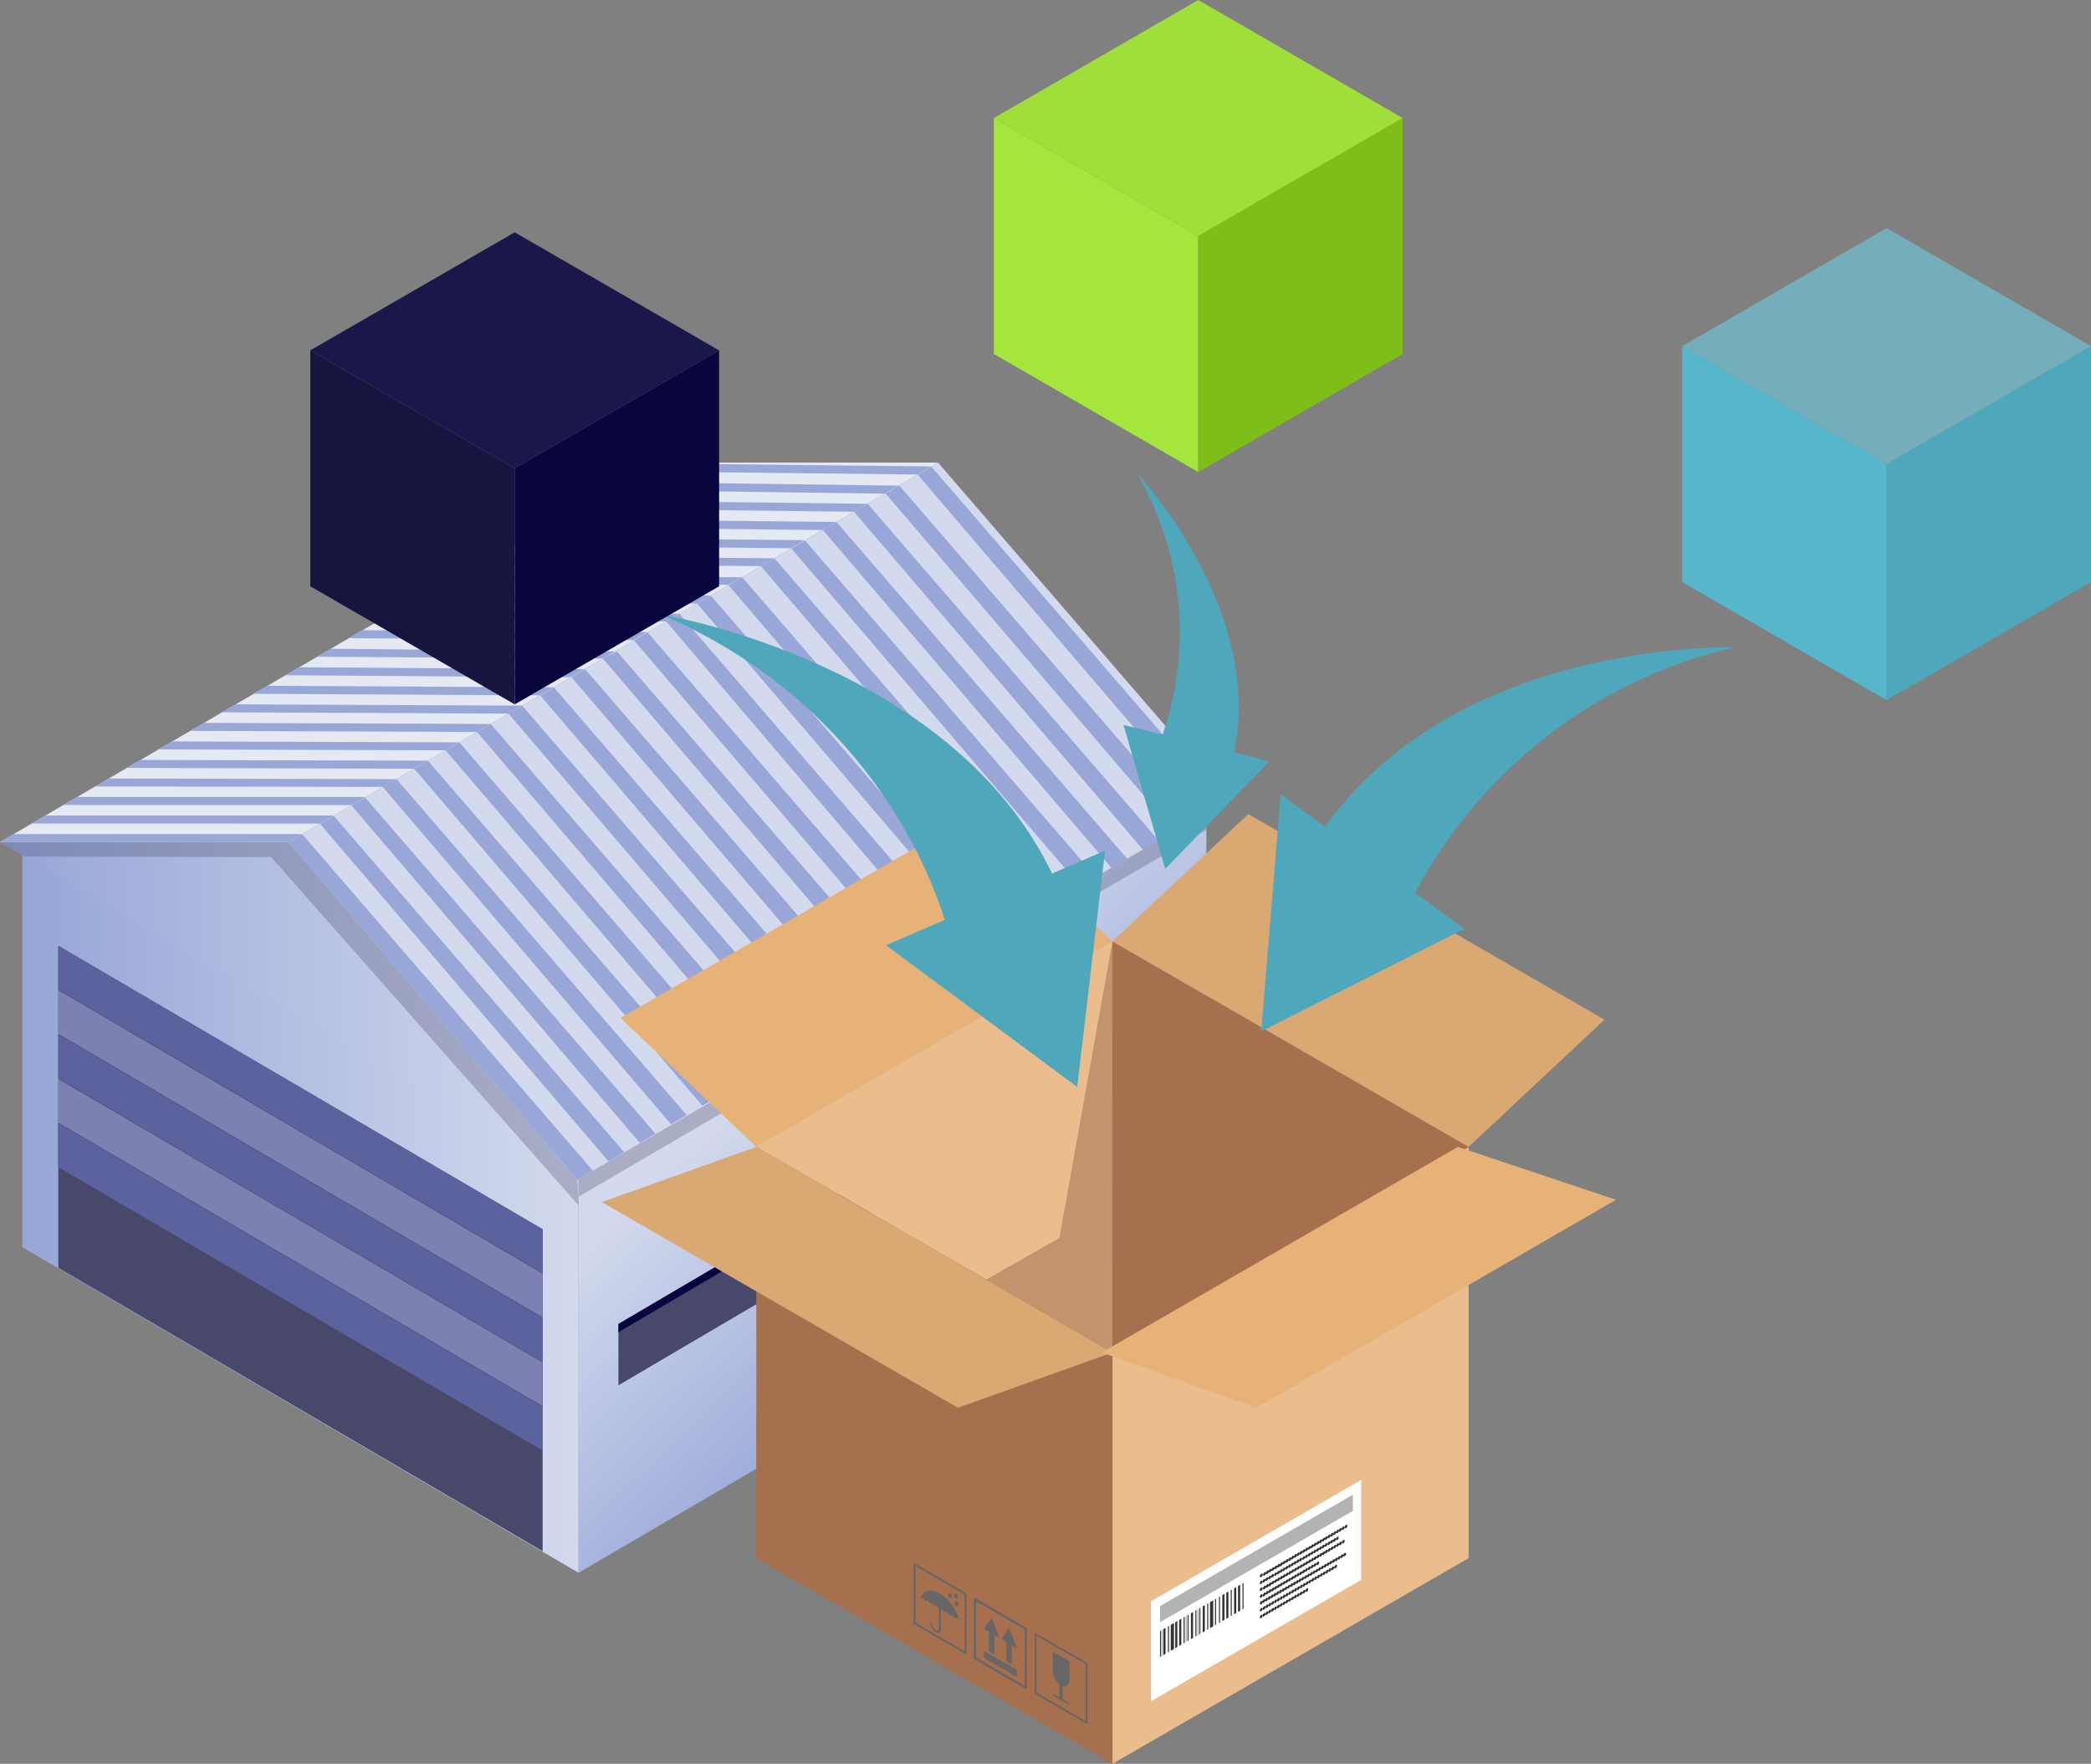 <svg id="Warehouse" xmlns="http://www.w3.org/2000/svg" xmlns:xlink="http://www.w3.org/1999/xlink" width="299.266" height="252.431" viewBox="0 0 299.266 252.431">
  <rect x="0" y="0" width="299.266" height="252.431" fill="#808080" stroke="none"/>
  <defs>
    <linearGradient id="linear-gradient" y1="0.5" x2="1" y2="0.5" gradientUnits="objectBoundingBox">
      <stop offset="0.038" stop-color="#99a7d8"/>
      <stop offset="1" stop-color="#d3daed"/>
    </linearGradient>
    <linearGradient id="linear-gradient-2" x1="0.644" y1="0.686" x2="0.352" y2="0.308" xlink:href="#linear-gradient"/>
  </defs>
  <g id="Group_16406" data-name="Group 16406" transform="translate(0 66.207)">
    <path id="Path_25179" data-name="Path 25179" d="M2492.383-3210.81v58.241l79.609,46.592v-58.241Z" transform="translate(-2489.184 3264.866)" fill="url(#linear-gradient)"/>
    <path id="Path_25180" data-name="Path 25180" d="M2862.379-3127.531l89.85-52.585v-58.156l-89.85,52.5Z" transform="translate(-2779.571 3286.419)" fill="url(#linear-gradient-2)"/>
    <path id="Path_25181" data-name="Path 25181" d="M2516.3-3094.557v-46.082l69.317,40.569v46.082Z" transform="translate(-2507.955 3209.792)" fill="#48486a"/>
    <path id="Path_25182" data-name="Path 25182" d="M2516.3-3134.374v-6.264l69.317,40.569v6.264Z" transform="translate(-2507.955 3209.792)" fill="#5c629e"/>
    <path id="Path_25183" data-name="Path 25183" d="M2516.234-3104.895v-6.265l69.318,40.569v6.264Z" transform="translate(-2507.904 3186.656)" fill="#7d81b1"/>
    <path id="Path_25184" data-name="Path 25184" d="M2516.169-3075.417v-6.264l69.318,40.569v6.264Z" transform="translate(-2507.852 3163.52)" fill="#5c629e"/>
    <path id="Path_25185" data-name="Path 25185" d="M2516.1-3045.938v-6.264l69.317,40.569v6.264Z" transform="translate(-2507.802 3140.384)" fill="#7d81b1"/>
    <path id="Path_25186" data-name="Path 25186" d="M2516.039-3016.459v-6.264l69.318,40.57v6.264Z" transform="translate(-2507.75 3117.249)" fill="#5c629e"/>
    <path id="Path_25187" data-name="Path 25187" d="M2888.865-2966.394v8.775l36.056-21.194v-8.775Z" transform="translate(-2800.358 3089.673)" fill="#48486a"/>
    <path id="Path_25188" data-name="Path 25188" d="M2888.865-2966.394v1.181l35.236-20.713v7.595l.82-.482v-8.775Z" transform="translate(-2800.358 3089.673)" fill="#09053f"/>
    <path id="Path_25189" data-name="Path 25189" d="M3085.439-3081.343v8.774l36.056-21.195v-8.775Z" transform="translate(-2954.636 3179.89)" fill="#48486a"/>
    <path id="Path_25190" data-name="Path 25190" d="M2477.516-3209.641l82.615,48.352-41.322-48.343Z" transform="translate(-2477.516 3263.948)" fill="url(#linear-gradient)"/>
    <path id="Path_25191" data-name="Path 25191" d="M2862.379-3181.359l89.85-52.5v-4.411l-89.85,52.5Z" transform="translate(-2779.571 3286.419)" fill="#48486a" opacity="0.3"/>
    <path id="Path_25192" data-name="Path 25192" d="M2519.313-3209.632l-41.016-.009-.139.081,3.414,2,35.249.068,44.007,49.853-.193-3.647Z" transform="translate(-2478.02 3263.948)" fill="#48486a" opacity="0.3"/>
    <path id="Path_25193" data-name="Path 25193" d="M2710.752-3359.383,2804-3413.866l-41.608-48.176-92.957,54.316Z" transform="translate(-2628.138 3462.042)" fill="#d3daed"/>
    <path id="Path_25194" data-name="Path 25194" d="M2669.43-3405.708l1.949-1.153,41.609,48.176-2.235,1.321Zm45.8,45.691,2.235-1.321-41.608-48.176-1.949,1.153Zm4.476-2.652,2.235-1.321-41.608-48.176-1.949,1.153Zm4.475-2.653,2.236-1.321-41.609-48.175-1.949,1.153Zm4.476-2.653,2.235-1.321-41.608-48.175-1.949,1.153Zm4.475-2.652,2.236-1.321-41.609-48.175-1.949,1.153Zm4.476-2.653,2.235-1.321-41.608-48.175-1.949,1.153Zm4.476-2.652,2.235-1.321-41.608-48.175-1.95,1.153Zm4.693-2.432,2.236-1.321-41.609-48.175-1.949,1.153Zm4.475-2.6,2.235-1.321-41.608-48.175-1.948,1.152Zm4.563-2.532,2.235-1.322-41.608-48.175-2.033,1Zm4.34-2.786,2.236-1.321-41.609-48.175-1.949,1.153Zm4.654-2.477,2.235-1.32-41.682-48.313-1.876,1.1Zm4.432-2.74,2.235-1.321-41.609-48.177-1.949,1.154Zm4.432-2.7,2.235-1.321-41.608-48.175-1.948,1.153Zm4.845-2.439,2.235-1.321-41.788-48.385-1.933,1.129Zm4.323-2.646,2.236-1.321-41.774-48.325-1.949,1.153Zm4.519-2.565,2.235-1.319-41.743-48.366-1.948,1.154Zm4.389-2.74,2.235-1.321-41.71-48.273-1.949,1.153Zm4.476-2.652,2.235-1.321-41.608-48.175-1.949,1.153Zm4.562-2.741,2.235-1.321-41.608-48.174-1.949,1.152Z" transform="translate(-2628.137 3460.023)" fill="#99a7d8"/>
    <path id="Path_25195" data-name="Path 25195" d="M2477.516-3407.734l92.942-54.307h41.308l-92.957,54.316Z" transform="translate(-2477.516 3462.042)" fill="#e5e9f4"/>
    <g id="Group_16405" data-name="Group 16405" transform="translate(0 0.117)">
      <path id="Path_25196" data-name="Path 25196" d="M2668.151-3301.071l-40.994-.182-1.959,1.144,40.994.183Z" transform="translate(-2593.423 3335.731)" fill="#99a7d8"/>
      <path id="Path_25197" data-name="Path 25197" d="M2624.083-3275.321l1.95-1.14-41.07-.138-1.958,1.144Z" transform="translate(-2560.307 3316.383)" fill="#99a7d8"/>
      <path id="Path_25198" data-name="Path 25198" d="M2645.138-3287.623l1.958-1.145-41.036-.159-1.959,1.145Z" transform="translate(-2576.864 3326.057)" fill="#99a7d8"/>
      <path id="Path_25199" data-name="Path 25199" d="M2669.347-3325.905l-1.959,1.145,40.821.284,1.973-1.153Z" transform="translate(-2626.535 3355.079)" fill="#99a7d8"/>
      <path id="Path_25200" data-name="Path 25200" d="M2648.252-3313.581l-1.959,1.145,40.918.228,1.973-1.153Z" transform="translate(-2609.979 3345.407)" fill="#99a7d8"/>
      <path id="Path_25201" data-name="Path 25201" d="M2560.955-3238.463l1.949-1.154h-41.233l-1.959,1.145Z" transform="translate(-2510.633 3287.357)" fill="#99a7d8"/>
      <path id="Path_25202" data-name="Path 25202" d="M2690.444-3338.229l-1.957,1.144,40.875.253,1.72-1Z" transform="translate(-2643.094 3364.752)" fill="#99a7d8"/>
      <path id="Path_25203" data-name="Path 25203" d="M2583.917-3251.851l-41.148-.093-1.959,1.145,41.195.066Z" transform="translate(-2527.191 3297.032)" fill="#99a7d8"/>
      <path id="Path_25204" data-name="Path 25204" d="M2539.882-3226.136l1.949-1.153h-41.258l-1.959,1.145Z" transform="translate(-2494.075 3277.681)" fill="#99a7d8"/>
      <path id="Path_25205" data-name="Path 25205" d="M2563.867-3264.271l-1.959,1.145,41.122.108,1.958-1.144Z" transform="translate(-2543.749 3306.707)" fill="#99a7d8"/>
      <path id="Path_25206" data-name="Path 25206" d="M2838.111-3424.518l-1.959,1.146,40.568.432,1.973-1.153Z" transform="translate(-2758.987 3432.474)" fill="#99a7d8"/>
      <path id="Path_25207" data-name="Path 25207" d="M2880.294-3449.166l-1.958,1.145,40.4.53,1.973-1.153Z" transform="translate(-2792.094 3451.819)" fill="#99a7d8"/>
      <path id="Path_25208" data-name="Path 25208" d="M2859.2-3436.841l-1.958,1.145,40.507.467,1.958-1.144Z" transform="translate(-2775.542 3442.146)" fill="#99a7d8"/>
      <path id="Path_25209" data-name="Path 25209" d="M2857.594-3411.816l-40.575-.376-1.959,1.145,40.584.385Z" transform="translate(-2742.433 3422.801)" fill="#99a7d8"/>
      <path id="Path_25210" data-name="Path 25210" d="M2479.475-3214.96l-1.959,1.145,41.292.009,1.95-1.153Z" transform="translate(-2477.516 3268.006)" fill="#99a7d8"/>
      <path id="Path_25211" data-name="Path 25211" d="M2901.4-3461.5l-1.959,1.145,40.541.444,1.949-1.153Z" transform="translate(-2808.657 3461.497)" fill="#99a7d8"/>
      <path id="Path_25212" data-name="Path 25212" d="M2774.829-3387.538l-1.958,1.144,40.66.315,1.949-1.076h0Z" transform="translate(-2709.322 3403.451)" fill="#99a7d8"/>
      <path id="Path_25213" data-name="Path 25213" d="M2773.431-3362.585l-40.792-.3-1.958,1.144,40.874.253Z" transform="translate(-2676.21 3384.104)" fill="#99a7d8"/>
      <path id="Path_25214" data-name="Path 25214" d="M2753.731-3375.213l-1.958,1.145,40.694.358,1.974-1.153Z" transform="translate(-2692.762 3393.778)" fill="#99a7d8"/>
      <path id="Path_25215" data-name="Path 25215" d="M2750.342-3349.145l1.949-1.152-40.75-.264-1.959,1.145Z" transform="translate(-2659.651 3374.43)" fill="#99a7d8"/>
      <path id="Path_25216" data-name="Path 25216" d="M2834.772-3398.429l1.933-1.129-40.776-.31-1.958,1.145Z" transform="translate(-2725.881 3413.128)" fill="#99a7d8"/>
    </g>
    <path id="Path_25217" data-name="Path 25217" d="M3085.439-3081.343v1.18l35.237-20.713v7.594l.819-.481v-8.775Z" transform="translate(-2954.636 3179.89)" fill="#09053f"/>
  </g>
  <g id="Group_16578" data-name="Group 16578" transform="translate(86.13 116.508)">
    <g id="Group_16512" data-name="Group 16512" transform="translate(73.087 47.635)">
      <g id="Group_16407" data-name="Group 16407">
        <path id="Path_25218" data-name="Path 25218" d="M2713.673-3602.394l-50.973,29.429v-58.858l50.973-29.429Z" transform="translate(-2662.7 3661.252)" fill="#ebbd8c"/>
      </g>
      <g id="Group_16511" data-name="Group 16511" transform="translate(5.512 47.66)">
        <g id="Group_16408" data-name="Group 16408">
          <path id="Path_25219" data-name="Path 25219" d="M2718.406-3425.44l-30.088,17.371v-14.306l30.088-17.371Z" transform="translate(-2688.318 3439.746)" fill="#fff"/>
        </g>
        <g id="Group_16409" data-name="Group 16409" transform="translate(1.298 2.112)">
          <path id="Path_25220" data-name="Path 25220" d="M2721.961-3427.615l-27.61,15.94v-2.316l27.61-15.94Z" transform="translate(-2694.35 3429.931)" fill="#b3b3b3"/>
        </g>
        <g id="Group_16460" data-name="Group 16460" transform="translate(1.298 14.728)">
          <g id="Group_16411" data-name="Group 16411" transform="translate(0 6.812)">
            <g id="Group_16410" data-name="Group 16410">
              <path id="Path_25221" data-name="Path 25221" d="M2694.5-3335.919l-.153.089v-3.716l.153-.088Z" transform="translate(-2694.35 3339.634)" fill="#333"/>
            </g>
          </g>
          <g id="Group_16413" data-name="Group 16413" transform="translate(0.486 6.444)">
            <g id="Group_16412" data-name="Group 16412">
              <path id="Path_25222" data-name="Path 25222" d="M2696.913-3337.631l-.306.177v-3.716l.306-.177Z" transform="translate(-2696.608 3341.347)" fill="#333"/>
            </g>
          </g>
          <g id="Group_16415" data-name="Group 16415" transform="translate(1.124 6.164)">
            <g id="Group_16414" data-name="Group 16414">
              <path id="Path_25223" data-name="Path 25223" d="M2699.727-3338.934l-.154.088v-3.715l.154-.089Z" transform="translate(-2699.573 3342.65)" fill="#333"/>
            </g>
          </g>
          <g id="Group_16417" data-name="Group 16417" transform="translate(1.533 5.751)">
            <g id="Group_16416" data-name="Group 16416">
              <path id="Path_25224" data-name="Path 25224" d="M2701.933-3340.853l-.459.266v-3.716l.459-.265Z" transform="translate(-2701.474 3344.568)" fill="#333"/>
            </g>
          </g>
          <g id="Group_16419" data-name="Group 16419" transform="translate(2.171 5.471)">
            <g id="Group_16418" data-name="Group 16418">
              <path id="Path_25225" data-name="Path 25225" d="M2704.748-3342.154l-.306.176v-3.715l.306-.177Z" transform="translate(-2704.441 3345.87)" fill="#333"/>
            </g>
          </g>
          <g id="Group_16421" data-name="Group 16421" transform="translate(2.733 5.146)">
            <g id="Group_16420" data-name="Group 16420">
              <path id="Path_25226" data-name="Path 25226" d="M2707.358-3343.662l-.306.177v-3.716l.306-.177Z" transform="translate(-2707.052 3347.377)" fill="#333"/>
            </g>
          </g>
          <g id="Group_16423" data-name="Group 16423" transform="translate(3.371 4.866)">
            <g id="Group_16422" data-name="Group 16422">
              <path id="Path_25227" data-name="Path 25227" d="M2710.173-3344.964l-.153.088v-3.716l.153-.089Z" transform="translate(-2710.02 3348.681)" fill="#333"/>
            </g>
          </g>
          <g id="Group_16425" data-name="Group 16425" transform="translate(3.698 4.73)">
            <g id="Group_16424" data-name="Group 16424">
              <path id="Path_25228" data-name="Path 25228" d="M2711.6-3345.595l-.062.036v-3.715l.062-.036Z" transform="translate(-2711.538 3349.31)" fill="#333"/>
            </g>
          </g>
          <g id="Group_16427" data-name="Group 16427" transform="translate(5.384 3.757)">
            <g id="Group_16426" data-name="Group 16426">
              <path id="Path_25229" data-name="Path 25229" d="M2719.435-3350.119l-.062.036v-3.715l.062-.036Z" transform="translate(-2719.373 3353.834)" fill="#333"/>
            </g>
          </g>
          <g id="Group_16429" data-name="Group 16429" transform="translate(0.327 6.677)">
            <g id="Group_16428" data-name="Group 16428">
              <path id="Path_25230" data-name="Path 25230" d="M2695.931-3336.549l-.061.036v-3.715l.061-.036Z" transform="translate(-2695.87 3340.265)" fill="#333"/>
            </g>
          </g>
          <g id="Group_16431" data-name="Group 16431" transform="translate(3.933 4.542)">
            <g id="Group_16430" data-name="Group 16430">
              <path id="Path_25231" data-name="Path 25231" d="M2712.783-3346.472l-.153.089v-3.716l.153-.089Z" transform="translate(-2712.63 3350.188)" fill="#333"/>
            </g>
          </g>
          <g id="Group_16433" data-name="Group 16433" transform="translate(4.419 4.173)">
            <g id="Group_16432" data-name="Group 16432">
              <path id="Path_25232" data-name="Path 25232" d="M2715.193-3348.186l-.306.177v-3.716l.306-.176Z" transform="translate(-2714.887 3351.901)" fill="#333"/>
            </g>
          </g>
          <g id="Group_16435" data-name="Group 16435" transform="translate(5.057 3.893)">
            <g id="Group_16434" data-name="Group 16434">
              <path id="Path_25233" data-name="Path 25233" d="M2718.006-3349.488l-.153.088v-3.715l.153-.089Z" transform="translate(-2717.853 3353.203)" fill="#333"/>
            </g>
          </g>
          <g id="Group_16437" data-name="Group 16437" transform="translate(5.619 3.568)">
            <g id="Group_16436" data-name="Group 16436">
              <path id="Path_25234" data-name="Path 25234" d="M2720.617-3351l-.153.088v-3.715l.153-.089Z" transform="translate(-2720.464 3354.711)" fill="#333"/>
            </g>
          </g>
          <g id="Group_16439" data-name="Group 16439" transform="translate(6.104 3.2)">
            <g id="Group_16438" data-name="Group 16438">
              <path id="Path_25235" data-name="Path 25235" d="M2723.027-3352.708l-.306.177v-3.716l.306-.177Z" transform="translate(-2722.721 3356.424)" fill="#333"/>
            </g>
          </g>
          <g id="Group_16441" data-name="Group 16441" transform="translate(6.743 2.92)">
            <g id="Group_16440" data-name="Group 16440">
              <path id="Path_25236" data-name="Path 25236" d="M2725.841-3354.011l-.154.089v-3.716l.154-.089Z" transform="translate(-2725.687 3357.727)" fill="#333"/>
            </g>
          </g>
          <g id="Group_16443" data-name="Group 16443" transform="translate(7.151 2.507)">
            <g id="Group_16442" data-name="Group 16442">
              <path id="Path_25237" data-name="Path 25237" d="M2728.046-3355.929l-.459.266v-3.715l.459-.266Z" transform="translate(-2727.586 3359.645)" fill="#333"/>
            </g>
          </g>
          <g id="Group_16445" data-name="Group 16445" transform="translate(7.866 2.271)">
            <g id="Group_16444" data-name="Group 16444">
              <path id="Path_25238" data-name="Path 25238" d="M2731.064-3357.026l-.154.089v-3.716l.154-.089Z" transform="translate(-2730.91 3360.742)" fill="#333"/>
            </g>
          </g>
          <g id="Group_16447" data-name="Group 16447" transform="translate(8.428 1.947)">
            <g id="Group_16446" data-name="Group 16446">
              <path id="Path_25239" data-name="Path 25239" d="M2733.674-3358.534l-.153.089v-3.716l.153-.088Z" transform="translate(-2733.521 3362.249)" fill="#333"/>
            </g>
          </g>
          <g id="Group_16449" data-name="Group 16449" transform="translate(8.914 1.578)">
            <g id="Group_16448" data-name="Group 16448">
              <path id="Path_25240" data-name="Path 25240" d="M2736.084-3360.247l-.307.177v-3.715l.307-.178Z" transform="translate(-2735.778 3363.963)" fill="#333"/>
            </g>
          </g>
          <g id="Group_16451" data-name="Group 16451" transform="translate(9.476 1.254)">
            <g id="Group_16450" data-name="Group 16450">
              <path id="Path_25241" data-name="Path 25241" d="M2738.7-3361.753l-.307.176v-3.716l.307-.177Z" transform="translate(-2738.389 3365.47)" fill="#333"/>
            </g>
          </g>
          <g id="Group_16453" data-name="Group 16453" transform="translate(10.114 0.973)">
            <g id="Group_16452" data-name="Group 16452">
              <path id="Path_25242" data-name="Path 25242" d="M2741.508-3363.056l-.153.088v-3.716l.153-.088Z" transform="translate(-2741.354 3366.772)" fill="#333"/>
            </g>
          </g>
          <g id="Group_16455" data-name="Group 16455" transform="translate(10.599 0.605)">
            <g id="Group_16454" data-name="Group 16454">
              <path id="Path_25243" data-name="Path 25243" d="M2743.918-3364.77l-.306.177v-3.715l.306-.177Z" transform="translate(-2743.612 3368.485)" fill="#333"/>
            </g>
          </g>
          <g id="Group_16457" data-name="Group 16457" transform="translate(11.161 0.28)">
            <g id="Group_16456" data-name="Group 16456">
              <path id="Path_25244" data-name="Path 25244" d="M2746.529-3366.277l-.307.177v-3.715l.307-.178Z" transform="translate(-2746.222 3369.993)" fill="#333"/>
            </g>
          </g>
          <g id="Group_16459" data-name="Group 16459" transform="translate(11.8)">
            <g id="Group_16458" data-name="Group 16458">
              <path id="Path_25245" data-name="Path 25245" d="M2749.343-3367.58l-.153.089v-3.716l.153-.088Z" transform="translate(-2749.19 3371.295)" fill="#333"/>
            </g>
          </g>
        </g>
        <g id="Group_16510" data-name="Group 16510" transform="translate(15.58 6.419)">
          <g id="Group_16467" data-name="Group 16467">
            <g id="Group_16462" data-name="Group 16462" transform="translate(0 6.998)">
              <g id="Group_16461" data-name="Group 16461">
                <path id="Path_25246" data-name="Path 25246" d="M2760.928-3376.9a.2.2,0,0,1-.078.028.091.091,0,0,1-.064-.016.137.137,0,0,1-.061-.129.4.4,0,0,1,.061-.2.381.381,0,0,1,.064-.09c.074-.075.167-.108.219-.074a.087.087,0,0,1,.046.047.207.207,0,0,1,.014.082.331.331,0,0,1-.014.1.412.412,0,0,1-.046.1.415.415,0,0,1-.063.089A.336.336,0,0,1,2760.928-3376.9Z" transform="translate(-2760.726 3377.391)" fill="#333"/>
              </g>
            </g>
            <g id="Group_16464" data-name="Group 16464" transform="translate(0.403 0.23)">
              <g id="Group_16463" data-name="Group 16463">
                <path id="Path_25247" data-name="Path 25247" d="M2773.918-3408.469a.44.44,0,0,1,.2-.35h0c.11-.063.2-.015.2.117h0a.452.452,0,0,1-.2.35h0C2774.007-3408.288,2773.918-3408.343,2773.918-3408.469Zm-.4.233a.439.439,0,0,1,.2-.35h0c.109-.063.2-.014.2.117h0a.455.455,0,0,1-.2.35h0C2773.6-3408.055,2773.514-3408.11,2773.514-3408.236Zm-.406.235a.447.447,0,0,1,.2-.35h0c.114-.064.206-.016.206.115h0a.452.452,0,0,1-.206.352h0C2773.2-3407.821,2773.108-3407.875,2773.108-3408Zm-.4.233a.446.446,0,0,1,.2-.35h0c.113-.066.2-.015.2.116h0a.446.446,0,0,1-.2.35h0A.124.124,0,0,1,2772.7-3407.768Zm-.4.233a.445.445,0,0,1,.2-.35h0c.113-.065.2-.015.2.117h0a.449.449,0,0,1-.2.35h0A.124.124,0,0,1,2772.3-3407.535Zm-.4.232a.446.446,0,0,1,.2-.349h0c.113-.065.2-.015.2.117h0a.446.446,0,0,1-.2.35h0C2771.989-3407.122,2771.9-3407.176,2771.9-3407.3Zm-.4.234a.438.438,0,0,1,.2-.35h0c.11-.063.2-.015.2.116h0a.453.453,0,0,1-.2.35h0C2771.582-3406.888,2771.494-3406.942,2771.494-3407.069Zm-.4.232a.438.438,0,0,1,.2-.35h0c.11-.063.2-.014.2.117h0a.45.45,0,0,1-.2.349h0C2771.178-3406.654,2771.09-3406.709,2771.09-3406.836Zm-.407.235a.446.446,0,0,1,.2-.35h0c.113-.066.206-.017.206.114h0a.456.456,0,0,1-.206.352h0A.124.124,0,0,1,2770.683-3406.6Zm-.4.233a.447.447,0,0,1,.2-.35h0c.113-.065.2-.014.2.117h0a.447.447,0,0,1-.2.349h0C2770.371-3406.188,2770.279-3406.242,2770.279-3406.368Zm-.4.233a.444.444,0,0,1,.2-.349h0c.113-.066.2-.015.2.116h0a.447.447,0,0,1-.2.349h0C2769.968-3405.956,2769.876-3406.008,2769.876-3406.135Zm-.4.233a.447.447,0,0,1,.2-.35h0c.113-.065.2-.014.2.117h0a.445.445,0,0,1-.2.349h0A.123.123,0,0,1,2769.472-3405.9Zm-.4.233a.441.441,0,0,1,.2-.35h0c.11-.063.2-.015.2.117h0a.452.452,0,0,1-.2.349h0C2769.158-3405.488,2769.069-3405.542,2769.069-3405.669Zm-.407.235a.447.447,0,0,1,.206-.352h0c.11-.063.2-.014.2.117h0a.452.452,0,0,1-.2.35h0C2768.753-3405.255,2768.662-3405.308,2768.662-3405.434Zm-.4.233a.445.445,0,0,1,.2-.35h0c.113-.066.2-.015.2.117h0a.446.446,0,0,1-.2.349h0C2768.35-3405.021,2768.258-3405.074,2768.258-3405.2Zm-.4.232a.445.445,0,0,1,.2-.349h0c.114-.065.2-.014.2.117h0a.443.443,0,0,1-.2.349h0C2767.946-3404.789,2767.854-3404.842,2767.854-3404.969Zm-.4.234a.446.446,0,0,1,.2-.35h0c.113-.065.2-.015.2.116h0a.446.446,0,0,1-.2.35h0C2767.543-3404.556,2767.451-3404.608,2767.451-3404.735Zm-.4.232a.441.441,0,0,1,.2-.349h0c.11-.063.2-.014.2.117h0a.45.45,0,0,1-.2.349h0C2767.136-3404.321,2767.047-3404.375,2767.047-3404.5Zm-.4.234a.438.438,0,0,1,.2-.35h0c.11-.063.2-.014.2.116h0a.452.452,0,0,1-.2.35h0C2766.732-3404.087,2766.644-3404.143,2766.644-3404.269Zm-.407.234a.446.446,0,0,1,.205-.351h0c.109-.063.2-.015.2.117h0a.453.453,0,0,1-.2.349h0C2766.329-3403.855,2766.237-3403.908,2766.237-3404.035Zm-.4.234a.446.446,0,0,1,.2-.352h0c.11-.063.2-.013.2.118h0a.447.447,0,0,1-.2.349h0C2765.926-3403.622,2765.834-3403.675,2765.834-3403.8Zm-.4.232a.445.445,0,0,1,.2-.35h0c.113-.065.2-.014.2.117h0a.447.447,0,0,1-.2.349h0C2765.521-3403.389,2765.43-3403.441,2765.43-3403.569Zm-.4.233a.444.444,0,0,1,.2-.349h0c.113-.065.2-.014.2.116h0a.446.446,0,0,1-.2.35h0A.124.124,0,0,1,2765.026-3403.336Zm-.4.233a.442.442,0,0,1,.2-.35h0c.11-.063.2-.015.2.116h0a.451.451,0,0,1-.2.35h0C2764.711-3402.921,2764.623-3402.975,2764.623-3403.1Zm-.4.233a.437.437,0,0,1,.2-.349h0c.11-.063.2-.014.2.116h0a.451.451,0,0,1-.2.35h0C2764.307-3402.688,2764.219-3402.743,2764.219-3402.87Zm-.408.235a.449.449,0,0,1,.206-.352h0c.11-.063.2-.014.2.117h0a.452.452,0,0,1-.2.35h0C2763.9-3402.455,2763.812-3402.507,2763.812-3402.635Zm-.4.233a.443.443,0,0,1,.2-.351h0c.11-.063.2-.012.2.118h0a.443.443,0,0,1-.2.348h0C2763.5-3402.222,2763.409-3402.275,2763.409-3402.4Zm-.4.233a.447.447,0,0,1,.205-.352h0c.109-.063.2-.013.2.118h0a.446.446,0,0,1-.2.348h0C2763.1-3401.989,2763.005-3402.042,2763.005-3402.168Zm-.4.233a.448.448,0,0,1,.2-.35h0c.114-.065.2-.014.2.117h0a.447.447,0,0,1-.2.35h0C2762.694-3401.755,2762.6-3401.809,2762.6-3401.936Z" transform="translate(-2762.601 3408.846)" fill="#333"/>
              </g>
            </g>
            <g id="Group_16466" data-name="Group 16466" transform="translate(12.124)">
              <g id="Group_16465" data-name="Group 16465">
                <path id="Path_25248" data-name="Path 25248" d="M2817.275-3409.423a.2.2,0,0,1-.079.029.088.088,0,0,1-.063-.017.13.13,0,0,1-.06-.129.4.4,0,0,1,.06-.2c.074-.129.209-.206.283-.164a.136.136,0,0,1,.06.129.388.388,0,0,1-.06.2A.4.4,0,0,1,2817.275-3409.423Z" transform="translate(-2817.073 3409.914)" fill="#333"/>
              </g>
            </g>
          </g>
          <g id="Group_16474" data-name="Group 16474" transform="translate(0 1.687)">
            <g id="Group_16469" data-name="Group 16469" transform="translate(0 6.287)">
              <g id="Group_16468" data-name="Group 16468">
                <path id="Path_25249" data-name="Path 25249" d="M2760.928-3372.361a.138.138,0,0,1-.142.013.084.084,0,0,1-.046-.046.2.2,0,0,1-.015-.083.4.4,0,0,1,.061-.2.375.375,0,0,1,.064-.089c.074-.08.167-.108.219-.074a.134.134,0,0,1,.06.128.406.406,0,0,1-.06.2A.386.386,0,0,1,2760.928-3372.361Z" transform="translate(-2760.726 3372.854)" fill="#333"/>
              </g>
            </g>
            <g id="Group_16471" data-name="Group 16471" transform="translate(0.403 0.235)">
              <g id="Group_16470" data-name="Group 16470">
                <path id="Path_25250" data-name="Path 25250" d="M2772.68-3400.588a.455.455,0,0,1-.2.333h0c-.106.061-.2.018-.2-.1h0a.448.448,0,0,1-.2.333h0c-.11.064-.2.015-.2-.116h0a.447.447,0,0,1,.2-.35h0c.106-.061.194-.018.2.1h0a.447.447,0,0,1,.2-.333h0c.1-.062.194-.018.2.1h0a.45.45,0,0,1,.2-.333h0c.11-.063.2-.014.2.116h0a.447.447,0,0,1-.2.35h0C2772.775-3400.426,2772.687-3400.47,2772.68-3400.588Zm-1.21.7a.443.443,0,0,1-.2.333h0c-.106.061-.194.019-.2-.1h0a.443.443,0,0,1-.2.331h0c-.11.063-.2.019-.2-.1h0a.45.45,0,0,1-.2.334h0c-.106.061-.194.018-.2-.1h0a.443.443,0,0,1-.2.333h0c-.106.061-.194.019-.2-.1h0a.445.445,0,0,1-.2.333h0c-.105.062-.194.019-.2-.1h0a.447.447,0,0,1-.2.333h0c-.106.061-.195.018-.2-.1h0a.446.446,0,0,1-.2.333h0c-.106.062-.194.019-.2-.1h0a.448.448,0,0,1-.2.333h0c-.11.064-.2.015-.2-.116h0a.444.444,0,0,1,.2-.349h0c.105-.062.194-.019.2.1h0a.45.45,0,0,1,.2-.333h0c.106-.062.195-.018.2.1h0a.448.448,0,0,1,.2-.333h0c.107-.062.2-.019.2.1h0a.451.451,0,0,1,.2-.333h0c.107-.061.195-.018.2.1h0a.449.449,0,0,1,.2-.333h0c.107-.062.2-.018.2.1h0a.449.449,0,0,1,.2-.333h0c.106-.062.194-.019.2.1h0a.445.445,0,0,1,.2-.334h0c.1-.061.19-.016.2.1h0a.449.449,0,0,1,.2-.334h0c.11-.063.195-.018.2.1h0a.448.448,0,0,1,.2-.333h0c.113-.065.2-.015.2.116h0a.44.44,0,0,1-.2.35h0C2771.564-3399.728,2771.479-3399.773,2771.469-3399.89Zm-3.628,2.1a.441.441,0,0,1-.2.333h0c-.106.062-.191.017-.2-.1h0a.437.437,0,0,1-.2.331h0c-.106.062-.2.019-.2-.1h0a.449.449,0,0,1-.2.334h0c-.109.063-.193.018-.2-.1h0a.452.452,0,0,1-.2.333h0c-.106.062-.194.019-.2-.1h0a.449.449,0,0,1-.2.333h0c-.106.061-.194.018-.2-.1h0a.448.448,0,0,1-.2.333h0c-.106.062-.195.018-.2-.1h0a.449.449,0,0,1-.2.333h0c-.106.061-.2.018-.2-.1h0a.441.441,0,0,1-.2.333h0c-.106.062-.195.018-.2-.1h0a.442.442,0,0,1-.2.333h0c-.11.063-.2.014-.2-.117h0a.445.445,0,0,1,.2-.349h0c.11-.063.194-.019.2.1h0a.45.45,0,0,1,.2-.333h0c.11-.063.194-.018.2.1h0a.45.45,0,0,1,.2-.333h0c.106-.062.194-.019.2.1h0a.449.449,0,0,1,.2-.333h0c.106-.061.194-.019.2.1h0a.45.45,0,0,1,.2-.333h0c.106-.062.194-.019.2.1h0a.45.45,0,0,1,.2-.333h0c.106-.061.194-.018.2.1h0a.442.442,0,0,1,.2-.333h0c.107-.062.2-.019.2.1h0a.446.446,0,0,1,.2-.333h0c.106-.061.191-.017.2.1h0a.457.457,0,0,1,.2-.334h0c.11-.062.195-.018.2.1h0a.452.452,0,0,1,.205-.334h0c.11-.063.2-.013.2.118h0a.437.437,0,0,1-.2.348h0C2767.936-3397.633,2767.851-3397.678,2767.841-3397.794Zm-4.029,2.326a.454.454,0,0,1-.2.335h0c-.11.063-.2.012-.2-.119h0a.437.437,0,0,1,.2-.347h0c.11-.063.194-.019.2.1h0a.446.446,0,0,1,.2-.333h0c.11-.063.2-.012.2.118h0a.44.44,0,0,1-.2.348h0C2763.9-3395.306,2763.819-3395.35,2763.812-3395.469Zm-.806.466a.449.449,0,0,1-.2.333h0c-.109.063-.2.015-.2-.116h0a.448.448,0,0,1,.2-.35h0c.106-.062.2-.018.2.1h0a.447.447,0,0,1,.2-.333h0c.11-.063.2-.014.2.116h0a.448.448,0,0,1-.2.35h0C2763.1-3394.841,2763.012-3394.884,2763.005-3395Z" transform="translate(-2762.601 3400.981)" fill="#333"/>
              </g>
            </g>
            <g id="Group_16473" data-name="Group 16473" transform="translate(10.885)">
              <g id="Group_16472" data-name="Group 16472">
                <path id="Path_25251" data-name="Path 25251" d="M2811.517-3401.577a.13.13,0,0,1-.142.013.139.139,0,0,1-.061-.129.326.326,0,0,1,.014-.1.54.54,0,0,1,.046-.1.341.341,0,0,1,.22-.176.1.1,0,0,1,.063.013.146.146,0,0,1,.06.133.4.4,0,0,1-.06.2.364.364,0,0,1-.063.089A.425.425,0,0,1,2811.517-3401.577Z" transform="translate(-2811.315 3402.073)" fill="#333"/>
              </g>
            </g>
          </g>
          <g id="Group_16481" data-name="Group 16481" transform="translate(0 2.171)">
            <g id="Group_16476" data-name="Group 16476" transform="translate(0 6.779)">
              <g id="Group_16475" data-name="Group 16475">
                <path id="Path_25252" data-name="Path 25252" d="M2760.928-3367.827a.14.14,0,0,1-.142.013.087.087,0,0,1-.046-.047.191.191,0,0,1-.015-.082.305.305,0,0,1,.015-.1.506.506,0,0,1,.046-.1.485.485,0,0,1,.064-.086c.074-.08.167-.108.219-.077a.108.108,0,0,1,.046.051.2.2,0,0,1,.014.082.409.409,0,0,1-.06.2A.4.4,0,0,1,2760.928-3367.827Z" transform="translate(-2760.726 3368.321)" fill="#333"/>
              </g>
            </g>
            <g id="Group_16478" data-name="Group 16478" transform="translate(0.403 0.235)">
              <g id="Group_16477" data-name="Group 16477">
                <path id="Path_25253" data-name="Path 25253" d="M2773.532-3398.356a.445.445,0,0,1,.2-.35h0c.114-.065.2-.014.2.116h0a.445.445,0,0,1-.2.35h0C2773.624-3398.177,2773.532-3398.23,2773.532-3398.356Zm-.4.232a.443.443,0,0,1,.2-.35h0c.11-.062.2-.014.2.118h0a.452.452,0,0,1-.2.349h0C2773.218-3397.942,2773.129-3398,2773.129-3398.124Zm-.407.235a.448.448,0,0,1,.2-.351h0c.11-.063.2-.012.2.118h0a.443.443,0,0,1-.2.347h0C2772.814-3397.709,2772.722-3397.762,2772.722-3397.889Zm-.4.233a.447.447,0,0,1,.2-.35h0c.113-.064.2-.013.2.117h0a.444.444,0,0,1-.2.349h0C2772.411-3397.476,2772.318-3397.529,2772.318-3397.656Zm-.4.233a.44.44,0,0,1,.2-.35h0c.11-.063.2-.014.2.116h0a.451.451,0,0,1-.2.35h0C2772-3397.24,2771.915-3397.3,2771.915-3397.423Zm-.407.235a.45.45,0,0,1,.2-.352h0c.11-.063.2-.012.2.119h0a.448.448,0,0,1-.2.348h0C2771.6-3397.008,2771.508-3397.061,2771.508-3397.188Zm-.4.232a.446.446,0,0,1,.2-.349h0c.11-.063.2-.014.2.116h0a.453.453,0,0,1-.2.35h0A.124.124,0,0,1,2771.1-3396.955Zm-.4.233a.44.44,0,0,1,.2-.35h0c.11-.063.2-.014.2.116h0a.449.449,0,0,1-.2.35h0C2770.789-3396.54,2770.7-3396.6,2770.7-3396.722Zm-.407.235a.445.445,0,0,1,.2-.349h0c.113-.065.2-.014.2.117h0a.445.445,0,0,1-.2.349h0C2770.385-3396.306,2770.293-3396.361,2770.293-3396.487Zm-.4.233a.437.437,0,0,1,.2-.349h0c.11-.064.2-.015.2.115h0a.452.452,0,0,1-.2.35h0C2769.978-3396.072,2769.89-3396.127,2769.89-3396.254Zm-.4.232a.439.439,0,0,1,.2-.349h0c.109-.063.2-.014.2.117h0a.454.454,0,0,1-.2.35h0C2769.575-3395.839,2769.486-3395.894,2769.486-3396.021Zm-.407.235a.445.445,0,0,1,.2-.349h0c.113-.065.2-.014.2.117h0a.445.445,0,0,1-.2.349h0C2769.171-3395.606,2769.079-3395.659,2769.079-3395.786Zm-.4.233a.437.437,0,0,1,.2-.349h0c.11-.064.2-.015.2.116h0a.45.45,0,0,1-.2.349h0C2768.764-3395.371,2768.676-3395.427,2768.676-3395.553Zm-.407.235a.446.446,0,0,1,.205-.351h0c.11-.063.2-.012.2.119h0a.444.444,0,0,1-.2.347h0C2768.36-3395.138,2768.269-3395.191,2768.269-3395.318Zm-.4.233a.448.448,0,0,1,.2-.35h0c.113-.065.2-.014.2.116h0a.445.445,0,0,1-.2.35h0C2767.958-3394.905,2767.865-3394.957,2767.865-3395.085Zm-.4.233a.441.441,0,0,1,.2-.349h0c.11-.063.2-.014.2.116h0a.45.45,0,0,1-.2.35h0C2767.55-3394.669,2767.461-3394.725,2767.461-3394.852Zm-.407.235a.446.446,0,0,1,.205-.351h0c.11-.064.2-.013.2.118h0a.442.442,0,0,1-.2.347h0C2767.147-3394.437,2767.055-3394.49,2767.055-3394.616Zm-.4.232a.445.445,0,0,1,.2-.349h0c.109-.063.2-.014.2.116h0a.451.451,0,0,1-.2.349h0C2766.743-3394.2,2766.651-3394.257,2766.651-3394.384Zm-.4.233a.441.441,0,0,1,.2-.35h0c.111-.063.2-.014.2.116h0a.449.449,0,0,1-.2.35h0C2766.336-3393.969,2766.248-3394.024,2766.248-3394.151Zm-.407.235a.448.448,0,0,1,.2-.35h0c.113-.064.2-.014.2.117h0a.445.445,0,0,1-.2.349h0C2765.933-3393.736,2765.841-3393.789,2765.841-3393.916Zm-.4.232a.439.439,0,0,1,.2-.349h0c.11-.063.2-.014.2.116h0a.453.453,0,0,1-.2.35h0C2765.525-3393.5,2765.437-3393.556,2765.437-3393.683Zm-.4.233a.438.438,0,0,1,.2-.347h0c.113-.065.206-.017.206.114h0a.455.455,0,0,1-.206.352h0C2765.122-3393.268,2765.034-3393.323,2765.034-3393.45Zm-.407.235a.444.444,0,0,1,.2-.349h0c.113-.066.2-.014.2.116h0a.445.445,0,0,1-.2.349h0C2764.718-3393.035,2764.626-3393.088,2764.626-3393.215Zm-.4.233a.442.442,0,0,1,.2-.35h0c.11-.063.2-.014.2.116h0a.451.451,0,0,1-.2.35h0C2764.312-3392.8,2764.223-3392.855,2764.223-3392.982Zm-.406.235a.449.449,0,0,1,.2-.352h0c.11-.063.2-.012.2.119h0a.444.444,0,0,1-.2.347h0C2763.908-3392.567,2763.816-3392.62,2763.816-3392.747Zm-.4.233a.446.446,0,0,1,.2-.35h0c.114-.066.2-.014.2.116h0a.445.445,0,0,1-.2.35h0A.124.124,0,0,1,2763.412-3392.513Zm-.4.232a.437.437,0,0,1,.2-.349h0c.109-.063.2-.015.2.116h0a.452.452,0,0,1-.2.349h0C2763.1-3392.1,2763.009-3392.154,2763.009-3392.281Zm-.408.236a.45.45,0,0,1,.206-.352h0c.11-.063.2-.012.2.118h0a.445.445,0,0,1-.2.348h0C2762.694-3391.866,2762.6-3391.919,2762.6-3392.045Z" transform="translate(-2762.601 3398.735)" fill="#333"/>
              </g>
            </g>
            <g id="Group_16480" data-name="Group 16480" transform="translate(11.741)">
              <g id="Group_16479" data-name="Group 16479">
                <path id="Path_25254" data-name="Path 25254" d="M2815.495-3399.33a.172.172,0,0,1-.074.023.105.105,0,0,1-.067-.01.152.152,0,0,1-.057-.131.315.315,0,0,1,.014-.1.564.564,0,0,1,.043-.1c.074-.129.212-.208.287-.166a.131.131,0,0,1,.042.053.176.176,0,0,1,.018.08.367.367,0,0,1-.018.1.447.447,0,0,1-.042.1.4.4,0,0,1-.067.088A.318.318,0,0,1,2815.495-3399.33Z" transform="translate(-2815.296 3399.825)" fill="#333"/>
              </g>
            </g>
          </g>
          <g id="Group_16488" data-name="Group 16488" transform="translate(0 5.259)">
            <g id="Group_16483" data-name="Group 16483" transform="translate(0 4.666)">
              <g id="Group_16482" data-name="Group 16482">
                <path id="Path_25255" data-name="Path 25255" d="M2760.928-3363.291a.18.18,0,0,1-.078.024.085.085,0,0,1-.064-.012.139.139,0,0,1-.061-.128.31.31,0,0,1,.015-.1.5.5,0,0,1,.046-.1.485.485,0,0,1,.064-.086c.074-.075.167-.113.219-.077a.108.108,0,0,1,.046.051.2.2,0,0,1,.014.082.306.306,0,0,1-.014.094.407.407,0,0,1-.046.1.48.48,0,0,1-.063.086A.371.371,0,0,1,2760.928-3363.291Z" transform="translate(-2760.726 3363.786)" fill="#333"/>
              </g>
            </g>
            <g id="Group_16485" data-name="Group 16485" transform="translate(0.403 0.235)">
              <g id="Group_16484" data-name="Group 16484">
                <path id="Path_25256" data-name="Path 25256" d="M2769.876-3384.006a.444.444,0,0,1,.2-.349h0c.113-.066.2-.015.2.116h0a.448.448,0,0,1-.2.35h0C2769.968-3383.825,2769.876-3383.878,2769.876-3384.006Zm-.4.233a.44.44,0,0,1,.2-.35h0c.11-.063.2-.014.2.116h0a.451.451,0,0,1-.2.35h0C2769.561-3383.591,2769.472-3383.646,2769.472-3383.772Zm-.4.233a.439.439,0,0,1,.2-.35h0c.11-.063.2-.015.2.116h0a.453.453,0,0,1-.2.35h0C2769.158-3383.357,2769.069-3383.413,2769.069-3383.539Zm-.407.235a.443.443,0,0,1,.2-.35h0c.113-.066.2-.017.2.115h0a.454.454,0,0,1-.2.351h0C2768.753-3383.125,2768.662-3383.178,2768.662-3383.3Zm-.4.232a.448.448,0,0,1,.2-.35h0c.113-.065.2-.014.2.117h0a.443.443,0,0,1-.2.349h0C2768.35-3382.891,2768.258-3382.944,2768.258-3383.072Zm-.4.233a.445.445,0,0,1,.2-.35h0c.114-.066.2-.014.2.116h0a.446.446,0,0,1-.2.351h0A.124.124,0,0,1,2767.854-3382.838Zm-.4.233a.447.447,0,0,1,.2-.351h0c.113-.064.2-.014.2.117h0a.444.444,0,0,1-.2.349h0C2767.543-3382.426,2767.451-3382.479,2767.451-3382.6Zm-.4.232a.44.44,0,0,1,.2-.35h0c.11-.063.2-.015.2.117h0a.452.452,0,0,1-.2.349h0C2767.136-3382.191,2767.047-3382.245,2767.047-3382.373Zm-.4.233a.441.441,0,0,1,.2-.351h0c.11-.063.2-.014.2.117h0a.451.451,0,0,1-.2.35h0C2766.732-3381.958,2766.644-3382.013,2766.644-3382.139Zm-.407.235a.444.444,0,0,1,.2-.35h0c.112-.066.205-.017.205.115h0a.455.455,0,0,1-.205.351h0C2766.329-3381.725,2766.237-3381.778,2766.237-3381.9Zm-.4.232a.445.445,0,0,1,.2-.351h0c.11-.063.2-.013.2.119h0a.443.443,0,0,1-.2.347h0C2765.926-3381.492,2765.834-3381.545,2765.834-3381.672Zm-.4.234a.443.443,0,0,1,.2-.35h0c.113-.065.2-.015.2.116h0a.448.448,0,0,1-.2.35h0C2765.521-3381.258,2765.43-3381.311,2765.43-3381.438Zm-.4.233a.444.444,0,0,1,.2-.349h0c.113-.066.2-.015.2.116h0a.444.444,0,0,1-.2.349h0C2765.118-3381.026,2765.026-3381.079,2765.026-3381.206Zm-.4.233a.441.441,0,0,1,.2-.35h0c.11-.063.2-.014.2.117h0a.451.451,0,0,1-.2.35h0C2764.711-3380.791,2764.623-3380.846,2764.623-3380.972Zm-.4.232a.438.438,0,0,1,.2-.35h0c.11-.063.2-.014.2.117h0a.45.45,0,0,1-.2.349h0C2764.307-3380.558,2764.219-3380.613,2764.219-3380.74Zm-.4.232a.438.438,0,0,1,.2-.349h0c.11-.063.2-.015.2.116h0a.455.455,0,0,1-.2.35h0C2763.9-3380.325,2763.816-3380.38,2763.816-3380.507Zm-.407.236a.446.446,0,0,1,.2-.352h0c.11-.063.2-.014.2.116h0a.453.453,0,0,1-.2.35h0C2763.5-3380.092,2763.409-3380.145,2763.409-3380.271Zm-.4.232a.446.446,0,0,1,.2-.349h0c.113-.066.2-.014.2.117h0a.447.447,0,0,1-.2.35h0C2763.1-3379.858,2763.005-3379.912,2763.005-3380.039Zm-.4.233a.447.447,0,0,1,.2-.35h0c.114-.065.2-.014.2.116h0a.445.445,0,0,1-.2.35h0A.123.123,0,0,1,2762.6-3379.806Z" transform="translate(-2762.601 3384.383)" fill="#333"/>
              </g>
            </g>
            <g id="Group_16487" data-name="Group 16487" transform="translate(8.081)">
              <g id="Group_16486" data-name="Group 16486">
                <path id="Path_25257" data-name="Path 25257" d="M2798.488-3384.977a.2.2,0,0,1-.078.024.1.1,0,0,1-.063-.012.139.139,0,0,1-.06-.128.415.415,0,0,1,.06-.2c.074-.129.212-.208.287-.166a.162.162,0,0,1,.057.135.355.355,0,0,1-.014.1.48.48,0,0,1-.042.1.482.482,0,0,1-.067.088A.348.348,0,0,1,2798.488-3384.977Z" transform="translate(-2798.286 3385.474)" fill="#333"/>
              </g>
            </g>
          </g>
          <g id="Group_16495" data-name="Group 16495" transform="translate(0 4.006)">
            <g id="Group_16490" data-name="Group 16490" transform="translate(0 6.896)">
              <g id="Group_16489" data-name="Group 16489">
                <path id="Path_25258" data-name="Path 25258" d="M2760.928-3358.752a.189.189,0,0,1-.078.025.087.087,0,0,1-.064-.012.1.1,0,0,1-.046-.052.168.168,0,0,1-.015-.082.411.411,0,0,1,.061-.2.437.437,0,0,1,.064-.086c.074-.08.167-.113.219-.078a.137.137,0,0,1,.06.129.408.408,0,0,1-.06.2.514.514,0,0,1-.063.086A.357.357,0,0,1,2760.928-3358.752Z" transform="translate(-2760.726 3359.248)" fill="#333"/>
              </g>
            </g>
            <g id="Group_16492" data-name="Group 16492" transform="translate(0.397 0.227)">
              <g id="Group_16491" data-name="Group 16491">
                <path id="Path_25259" data-name="Path 25259" d="M2773.723-3389.825a.453.453,0,0,1-.2.311h0c-.1.057-.184.021-.2-.082h0a.456.456,0,0,1-.2.313h0c-.1.057-.18.019-.2-.082h0a.453.453,0,0,1-.2.31h0c-.1.058-.185.021-.2-.081h0a.459.459,0,0,1-.2.31h0c-.1.06-.184.021-.2-.079h0a.451.451,0,0,1-.2.31h0c-.1.057-.184.021-.2-.082h0a.458.458,0,0,1-.2.313h0c-.1.057-.181.023-.2-.077h0a.453.453,0,0,1-.2.306h0c-.1.058-.184.021-.2-.082h0a.463.463,0,0,1-.2.313h0c-.1.057-.181.019-.2-.082h0a.454.454,0,0,1-.2.311h0c-.1.057-.185.02-.2-.082h0a.462.462,0,0,1-.2.31h0c-.1.06-.184.021-.2-.079h0a.456.456,0,0,1-.2.311h0c-.1.057-.184.021-.2-.082h0a.458.458,0,0,1-.2.313h0c-.1.055-.181.022-.2-.077h0a.451.451,0,0,1-.2.306h0c-.1.057-.18.022-.2-.078h0a.46.46,0,0,1-.2.309h0c-.1.057-.181.019-.2-.081h0a.452.452,0,0,1-.2.31h0c-.1.058-.184.021-.2-.082h0a.461.461,0,0,1-.2.313h0c-.1.057-.181.019-.2-.082h0a.452.452,0,0,1-.2.31h0c-.1.058-.184.021-.2-.082h0a.461.461,0,0,1-.2.313h0c-.1.057-.181.018-.2-.081h0a.455.455,0,0,1-.2.31h0c-.1.057-.182.022-.2-.078h0a.452.452,0,0,1-.2.309h0c-.1.057-.181.019-.2-.083h0a.46.46,0,0,1-.2.311h0c-.1.058-.184.02-.2-.082h0a.461.461,0,0,1-.2.313h0c-.1.058-.181.019-.2-.082h0a.451.451,0,0,1-.2.31h0c-.1.058-.185.021-.2-.082h0a.46.46,0,0,1-.2.311h0c-.1.059-.185.021-.2-.08h0a.455.455,0,0,1-.2.311h0c-.1.057-.185.02-.2-.082h0a.466.466,0,0,1-.2.313h0c-.1.057-.181.022-.2-.078h0a.454.454,0,0,1-.2.307h0c-.1.058-.181.022-.2-.078h0a.45.45,0,0,1-.2.309h0c-.11.063-.2.01-.2-.116h0a.453.453,0,0,1,.2-.354h0c.1-.059.184-.02.2.076h0a.465.465,0,0,1,.2-.307h0c.1-.057.18-.018.2.078h0a.461.461,0,0,1,.2-.306h0c.1-.06.184-.02.2.079h0a.451.451,0,0,1,.2-.311h0c.1-.057.184-.02.2.083h0a.46.46,0,0,1,.2-.313h0c.1-.058.18-.018.2.082h0a.452.452,0,0,1,.2-.31h0c.1-.058.184-.021.2.082h0a.459.459,0,0,1,.2-.311h0c.1-.059.184-.02.2.08h0a.454.454,0,0,1,.2-.311h0c.1-.057.181-.018.2.083h0a.454.454,0,0,1,.2-.311h0c.1-.059.184-.021.2.075h0a.457.457,0,0,1,.2-.306h0c.1-.057.184-.021.2.082h0a.458.458,0,0,1,.2-.31h0c.1-.06.184-.021.2.079h0a.454.454,0,0,1,.2-.311h0c.1-.057.184-.02.2.083h0a.459.459,0,0,1,.2-.311h0c.1-.059.184-.02.2.08h0a.455.455,0,0,1,.2-.311h0c.1-.057.184-.02.2.082h0a.461.461,0,0,1,.2-.311h0c.1-.058.184-.021.2.075h0a.462.462,0,0,1,.2-.306h0c.1-.058.181-.018.2.078h0a.471.471,0,0,1,.2-.307h0c.1-.059.184-.02.2.08h0a.453.453,0,0,1,.2-.31h0c.1-.058.184-.021.2.081h0a.459.459,0,0,1,.2-.312h0c.1-.058.18-.019.2.082h0a.451.451,0,0,1,.2-.311h0c.1-.057.184-.02.2.082h0a.455.455,0,0,1,.2-.311h0c.1-.06.184-.021.2.08h0a.451.451,0,0,1,.2-.311h0c.1-.058.18-.019.2.078h0a.464.464,0,0,1,.2-.307h0c.1-.059.185-.02.2.08h0a.453.453,0,0,1,.2-.311h0c.1-.057.184-.02.2.082h0a.462.462,0,0,1,.2-.313h0c.1-.057.181-.018.2.082h0a.453.453,0,0,1,.2-.311h0c.1-.057.184-.02.2.082h0a.464.464,0,0,1,.2-.311h0c.1-.058.185-.02.2.08h0a.453.453,0,0,1,.2-.31h0c.1-.058.184-.021.2.081h0a.457.457,0,0,1,.2-.31h0c.113-.065.205-.013.205.118h0a.452.452,0,0,1-.205.351h0C2773.822-3389.686,2773.741-3389.725,2773.723-3389.825Z" transform="translate(-2762.57 3390.241)" fill="#333"/>
              </g>
            </g>
            <g id="Group_16494" data-name="Group 16494" transform="translate(11.947)">
              <g id="Group_16493" data-name="Group 16493">
                <path id="Path_25260" data-name="Path 25260" d="M2816.453-3390.8a.131.131,0,0,1-.142.012.138.138,0,0,1-.06-.128.418.418,0,0,1,.06-.2c.074-.129.208-.207.283-.163a.146.146,0,0,1,.06.132.411.411,0,0,1-.06.2A.379.379,0,0,1,2816.453-3390.8Z" transform="translate(-2816.251 3391.296)" fill="#333"/>
              </g>
            </g>
          </g>
          <g id="Group_16502" data-name="Group 16502" transform="translate(0 5.731)">
            <g id="Group_16497" data-name="Group 16497" transform="translate(0 6.147)">
              <g id="Group_16496" data-name="Group 16496">
                <path id="Path_25261" data-name="Path 25261" d="M2760.928-3354.212a.139.139,0,0,1-.142.012.094.094,0,0,1-.046-.051.169.169,0,0,1-.015-.082.3.3,0,0,1,.015-.094.421.421,0,0,1,.046-.1.464.464,0,0,1,.064-.085c.074-.08.167-.113.219-.078a.091.091,0,0,1,.046.051.183.183,0,0,1,.014.077.408.408,0,0,1-.06.2A.388.388,0,0,1,2760.928-3354.212Z" transform="translate(-2760.726 3354.708)" fill="#333"/>
              </g>
            </g>
            <g id="Group_16499" data-name="Group 16499" transform="translate(0.411 0.234)">
              <g id="Group_16498" data-name="Group 16498">
                <path id="Path_25262" data-name="Path 25262" d="M2772.465-3381.814a.445.445,0,0,1,.2-.35h0a.124.124,0,0,1,.2.116h0a.453.453,0,0,1-.2.354h0C2772.553-3381.629,2772.465-3381.684,2772.465-3381.814Zm-.411.236a.455.455,0,0,1,.2-.35h0a.124.124,0,0,1,.2.117h0a.453.453,0,0,1-.2.354h0C2772.146-3381.394,2772.054-3381.446,2772.054-3381.578Zm-.411.238a.451.451,0,0,1,.2-.349h0c.113-.065.2-.011.2.117h0a.45.45,0,0,1-.2.354h0C2771.736-3381.156,2771.644-3381.21,2771.644-3381.34Zm-.411.237a.455.455,0,0,1,.206-.352h0c.109-.062.2-.009.2.118h0a.456.456,0,0,1-.2.354h0C2771.325-3380.919,2771.233-3380.973,2771.233-3381.1Zm-.407.235a.447.447,0,0,1,.2-.35h0c.11-.063.2-.01.2.116h0a.453.453,0,0,1-.2.354h0C2770.915-3380.683,2770.826-3380.737,2770.826-3380.868Zm-.411.237a.455.455,0,0,1,.2-.35h0c.113-.066.2-.01.2.117h0a.448.448,0,0,1-.2.354h0C2770.507-3380.447,2770.415-3380.5,2770.415-3380.631Zm-.41.238a.449.449,0,0,1,.2-.35h0c.113-.066.205-.012.205.113h0a.452.452,0,0,1-.205.356h0C2770.1-3380.21,2770-3380.264,2770-3380.394Zm-.407.235a.448.448,0,0,1,.2-.35h0c.11-.063.2-.01.2.117h0a.453.453,0,0,1-.2.354h0C2769.686-3379.973,2769.6-3380.029,2769.6-3380.159Zm-.411.237a.451.451,0,0,1,.2-.349h0c.11-.063.2-.01.2.116h0a.451.451,0,0,1-.2.354h0C2769.279-3379.738,2769.187-3379.791,2769.187-3379.922Zm-.41.237a.452.452,0,0,1,.2-.35h0c.113-.066.2-.011.2.117h0a.449.449,0,0,1-.2.354h0C2768.868-3379.5,2768.776-3379.554,2768.776-3379.685Zm-.411.237a.455.455,0,0,1,.206-.352h0c.11-.062.2-.007.2.12h0a.445.445,0,0,1-.2.351h0C2768.458-3379.264,2768.365-3379.317,2768.365-3379.448Zm-.407.235a.447.447,0,0,1,.2-.35h0a.124.124,0,0,1,.2.117h0a.456.456,0,0,1-.2.354h0C2768.047-3379.027,2767.958-3379.083,2767.958-3379.213Zm-.41.237a.449.449,0,0,1,.2-.35h0c.113-.066.2-.01.2.117h0a.448.448,0,0,1-.2.354h0C2767.637-3378.79,2767.548-3378.845,2767.548-3378.976Zm-.411.238a.45.45,0,0,1,.2-.35h0c.113-.066.205-.013.205.113h0a.453.453,0,0,1-.205.356h0C2767.229-3378.555,2767.138-3378.608,2767.138-3378.738Zm-.407.234a.448.448,0,0,1,.2-.35h0c.11-.063.2-.01.2.118h0a.454.454,0,0,1-.2.353h0C2766.819-3378.317,2766.73-3378.373,2766.73-3378.5Zm-.411.237a.449.449,0,0,1,.2-.349h0c.113-.066.2-.011.2.116h0a.447.447,0,0,1-.2.354h0C2766.412-3378.083,2766.319-3378.136,2766.319-3378.267Zm-.41.237a.453.453,0,0,1,.2-.35h0c.112-.065.2-.01.2.117h0a.449.449,0,0,1-.2.354h0C2766-3377.846,2765.909-3377.9,2765.909-3378.029Zm-.407.235a.446.446,0,0,1,.2-.35h0c.11-.063.2-.01.2.116h0a.452.452,0,0,1-.2.354h0C2765.59-3377.608,2765.5-3377.664,2765.5-3377.794Zm-.411.237a.445.445,0,0,1,.2-.35h0c.11-.063.2-.011.2.117h0a.456.456,0,0,1-.2.354h0C2765.18-3377.371,2765.091-3377.427,2765.091-3377.557Zm-.41.236a.448.448,0,0,1,.2-.348h0c.113-.066.2-.011.2.116h0a.447.447,0,0,1-.2.354h0C2764.773-3377.136,2764.681-3377.19,2764.681-3377.321Zm-.411.238a.456.456,0,0,1,.205-.352h0c.11-.063.2-.01.2.117h0a.451.451,0,0,1-.2.354h0C2764.363-3376.9,2764.271-3376.953,2764.271-3377.083Zm-.407.234a.448.448,0,0,1,.2-.35h0a.124.124,0,0,1,.2.117h0a.454.454,0,0,1-.2.354h0C2763.952-3376.663,2763.863-3376.717,2763.863-3376.849Zm-.411.238a.45.45,0,0,1,.2-.35h0c.113-.066.2-.011.2.116h0a.445.445,0,0,1-.2.354h0C2763.545-3376.428,2763.453-3376.481,2763.453-3376.611Zm-.411.237a.453.453,0,0,1,.2-.35h0c.114-.066.206-.012.206.115h0a.456.456,0,0,1-.206.355h0C2763.134-3376.189,2763.042-3376.243,2763.042-3376.374Zm-.407.235a.444.444,0,0,1,.2-.349h0c.11-.063.2-.01.2.116h0a.45.45,0,0,1-.2.354h0C2762.723-3375.953,2762.635-3376.009,2762.635-3376.139Z" transform="translate(-2762.635 3382.191)" fill="#333"/>
              </g>
            </g>
            <g id="Group_16501" data-name="Group 16501" transform="translate(10.648)">
              <g id="Group_16500" data-name="Group 16500">
                <path id="Path_25263" data-name="Path 25263" d="M2810.415-3382.783a.179.179,0,0,1-.078.025.128.128,0,0,1-.064-.012.12.12,0,0,1-.042-.053.192.192,0,0,1-.018-.076.369.369,0,0,1,.018-.1.375.375,0,0,1,.042-.1c.075-.128.212-.208.287-.166a.154.154,0,0,1,.057.135.425.425,0,0,1-.057.2.578.578,0,0,1-.067.088A.322.322,0,0,1,2810.415-3382.783Z" transform="translate(-2810.213 3383.279)" fill="#333"/>
              </g>
            </g>
          </g>
          <g id="Group_16509" data-name="Group 16509" transform="translate(0 9.093)">
            <g id="Group_16504" data-name="Group 16504" transform="translate(0 3.762)">
              <g id="Group_16503" data-name="Group 16503">
                <path id="Path_25264" data-name="Path 25264" d="M2760.928-3349.672a.134.134,0,0,1-.142.013.114.114,0,0,1-.046-.051.181.181,0,0,1-.015-.082.535.535,0,0,1,.015-.094.429.429,0,0,1,.046-.1.481.481,0,0,1,.064-.085c.074-.08.167-.112.219-.078a.083.083,0,0,1,.046.051.174.174,0,0,1,.014.078.333.333,0,0,1-.014.1.506.506,0,0,1-.046.1A.427.427,0,0,1,2760.928-3349.672Z" transform="translate(-2760.726 3350.168)" fill="#333"/>
              </g>
            </g>
            <g id="Group_16506" data-name="Group 16506" transform="translate(0.407 0.232)">
              <g id="Group_16505" data-name="Group 16505">
                <path id="Path_25265" data-name="Path 25265" d="M2768.321-3366.2a.454.454,0,0,1,.206-.352h0c.11-.063.2-.01.2.117h0a.447.447,0,0,1-.2.35h0C2768.413-3366.018,2768.321-3366.067,2768.321-3366.2Zm-.407.235a.454.454,0,0,1,.2-.349h0c.114-.065.2-.011.2.116h0a.439.439,0,0,1-.2.35h0C2768.007-3365.782,2767.914-3365.832,2767.914-3365.963Zm-.408.235a.451.451,0,0,1,.2-.349h0c.113-.065.2-.011.2.116h0a.439.439,0,0,1-.2.349h0C2767.6-3365.547,2767.507-3365.6,2767.507-3365.727Zm-.407.235a.452.452,0,0,1,.2-.35h0c.113-.066.2-.011.2.116h0a.442.442,0,0,1-.2.35h0C2767.192-3365.313,2767.1-3365.362,2767.1-3365.492Zm-.407.235a.454.454,0,0,1,.2-.35h0a.123.123,0,0,1,.2.117h0a.448.448,0,0,1-.2.35h0C2766.785-3365.077,2766.693-3365.127,2766.693-3365.257Zm-.407.235a.445.445,0,0,1,.2-.35h0a.123.123,0,0,1,.2.116h0a.446.446,0,0,1-.2.35h0C2766.374-3364.84,2766.286-3364.891,2766.286-3365.022Zm-.407.235a.445.445,0,0,1,.2-.349h0c.11-.063.2-.011.2.116h0a.446.446,0,0,1-.2.35h0C2765.967-3364.605,2765.879-3364.656,2765.879-3364.787Zm-.407.235a.448.448,0,0,1,.2-.35h0a.124.124,0,0,1,.2.117h0a.446.446,0,0,1-.2.349h0C2765.56-3364.37,2765.471-3364.422,2765.471-3364.552Zm-.407.235a.446.446,0,0,1,.2-.35h0c.11-.063.2-.008.2.119h0a.438.438,0,0,1-.2.347h0C2765.153-3364.135,2765.065-3364.186,2765.065-3364.317Zm-.411.237a.453.453,0,0,1,.205-.352h0a.124.124,0,0,1,.2.117h0a.444.444,0,0,1-.2.349h0C2764.746-3363.9,2764.654-3363.949,2764.654-3364.08Zm-.407.235a.453.453,0,0,1,.2-.35h0c.113-.064.2-.01.2.117h0a.442.442,0,0,1-.2.35h0C2764.339-3363.665,2764.247-3363.715,2764.247-3363.845Zm-.407.235a.452.452,0,0,1,.2-.35h0c.113-.065.2-.01.2.117h0a.439.439,0,0,1-.2.349h0C2763.932-3363.43,2763.84-3363.479,2763.84-3363.61Zm-.407.235a.452.452,0,0,1,.2-.35h0c.113-.065.2-.01.2.117h0a.439.439,0,0,1-.2.349h0C2763.525-3363.2,2763.433-3363.244,2763.433-3363.375Zm-.407.235a.451.451,0,0,1,.2-.35h0c.113-.065.2-.01.2.117h0a.44.44,0,0,1-.2.349h0C2763.117-3362.96,2763.026-3363.01,2763.026-3363.14Zm-.407.235a.451.451,0,0,1,.2-.35h0c.11-.063.2-.01.2.117h0a.446.446,0,0,1-.2.35h0C2762.711-3362.725,2762.619-3362.774,2762.619-3362.905Z" transform="translate(-2762.619 3366.576)" fill="#333"/>
              </g>
            </g>
            <g id="Group_16508" data-name="Group 16508" transform="translate(6.517)">
              <g id="Group_16507" data-name="Group 16507">
                <path id="Path_25266" data-name="Path 25266" d="M2791.219-3367.161a.173.173,0,0,1-.078.025.147.147,0,0,1-.067-.01.141.141,0,0,1-.06-.133.445.445,0,0,1,.06-.2c.074-.129.212-.208.287-.166a.139.139,0,0,1,.06.129.411.411,0,0,1-.06.2.573.573,0,0,1-.064.085A.321.321,0,0,1,2791.219-3367.161Z" transform="translate(-2791.014 3367.654)" fill="#333"/>
              </g>
            </g>
          </g>
        </g>
      </g>
    </g>
    <g id="Group_16513" data-name="Group 16513" transform="translate(22.114 18.206)">
      <path id="Path_25267" data-name="Path 25267" d="M2425.8-3768.6l50.845,29.349.128.081v-58.858Z" transform="translate(-2425.797 3798.027)" fill="#ebbd8c"/>
    </g>
    <g id="Group_16514" data-name="Group 16514" transform="translate(22.114 18.206)" opacity="0.65">
      <path id="Path_25268" data-name="Path 25268" d="M2476.77-3798.029l-7.594,42.449-43.378,24.709v21.129l50.973-29.429Z" transform="translate(-2425.797 3798.029)" fill="#ad7c5d"/>
    </g>
    <g id="Group_16516" data-name="Group 16516" transform="translate(22.114 47.635)">
      <g id="Group_16515" data-name="Group 16515">
        <path id="Path_25269" data-name="Path 25269" d="M2476.77-3572.965l-50.973-29.429v-58.859l50.973,29.429Z" transform="translate(-2425.797 3661.252)" fill="#a6704e"/>
      </g>
    </g>
    <g id="Group_16573" data-name="Group 16573" transform="translate(44.615 107.216)" style="mix-blend-mode: multiply;isolation: isolate">
      <g id="Group_16528" data-name="Group 16528">
        <g id="Group_16525" data-name="Group 16525" transform="translate(1.006 3.957)">
          <g id="Group_16520" data-name="Group 16520">
            <g id="Group_16518" data-name="Group 16518" transform="translate(1.399 0.88)">
              <g id="Group_16517" data-name="Group 16517">
                <path id="Path_25270" data-name="Path 25270" d="M2542.31-3356.835a1.67,1.67,0,0,1-.754-1.307c0-.086.061-.122.136-.078a.3.3,0,0,1,.136.235,1.069,1.069,0,0,0,.482.836c.267.153.483.029.483-.279v-4.338c0-.086.061-.121.136-.078a.3.3,0,0,1,.136.235v4.338C2543.065-3356.79,2542.727-3356.594,2542.31-3356.835Z" transform="translate(-2541.556 3361.862)" fill="#666"/>
              </g>
            </g>
            <g id="Group_16519" data-name="Group 16519">
              <path id="Path_25271" data-name="Path 25271" d="M2540.614-3361.65a.943.943,0,0,0-.355-.409.3.3,0,0,0-.349-.008.942.942,0,0,0-.348-.395.291.291,0,0,0-.348-.007.95.95,0,0,0-.35-.4.294.294,0,0,0-.349-.008.944.944,0,0,0-.348-.4.292.292,0,0,0-.348-.007.946.946,0,0,0-.349-.4.294.294,0,0,0-.349-.008.942.942,0,0,0-.349-.4.294.294,0,0,0-.348-.007.947.947,0,0,0-.349-.4.294.294,0,0,0-.349-.007.948.948,0,0,0-.348-.4.308.308,0,0,0-.324-.025c.409-1.075,1.5-1.383,2.774-.646A6.6,6.6,0,0,1,2540.614-3361.65Z" transform="translate(-2535.052 3365.952)" fill="#666"/>
            </g>
          </g>
          <g id="Group_16524" data-name="Group 16524" transform="translate(3.913 0.354)">
            <g id="Group_16521" data-name="Group 16521">
              <path id="Path_25272" data-name="Path 25272" d="M2553.761-3363.643c-.077.11-.248.064-.382-.1a.473.473,0,0,1-.1-.5c.077-.11.483-.041.483-.041S2553.839-3363.752,2553.761-3363.643Z" transform="translate(-2553.24 3364.307)" fill="#666"/>
            </g>
            <g id="Group_16522" data-name="Group 16522" transform="translate(0.94 1.169)">
              <path id="Path_25273" data-name="Path 25273" d="M2558.13-3358.208c-.077.11-.249.064-.382-.1a.471.471,0,0,1-.1-.5c.077-.11.482-.042.482-.042A1.785,1.785,0,0,1,2558.13-3358.208Z" transform="translate(-2557.608 3358.874)" fill="#666"/>
            </g>
            <g id="Group_16523" data-name="Group 16523" transform="translate(0.85 0.043)">
              <path id="Path_25274" data-name="Path 25274" d="M2557.714-3363.441c-.078.11-.249.065-.383-.1a.473.473,0,0,1-.1-.5c.078-.11.482-.041.482-.041S2557.791-3363.551,2557.714-3363.441Z" transform="translate(-2557.191 3364.106)" fill="#666"/>
            </g>
          </g>
        </g>
        <g id="Group_16527" data-name="Group 16527">
          <g id="Group_16526" data-name="Group 16526">
            <path id="Path_25275" data-name="Path 25275" d="M2537.814-3371.36l-7.3-4.216a.3.3,0,0,1-.136-.235v-8.433c0-.087.061-.122.136-.079l7.3,4.216a.3.3,0,0,1,.135.235v8.432C2537.949-3371.352,2537.889-3371.317,2537.814-3371.36Zm-7.167-4.451,7.031,4.059v-8.119l-7.031-4.059Z" transform="translate(-2530.375 3384.341)" fill="#666"/>
          </g>
        </g>
      </g>
      <g id="Group_16545" data-name="Group 16545" transform="translate(8.635 4.985)">
        <g id="Group_16530" data-name="Group 16530">
          <g id="Group_16529" data-name="Group 16529">
            <path id="Path_25276" data-name="Path 25276" d="M2577.946-3348.19l-7.3-4.217a.3.3,0,0,1-.136-.235v-8.432c0-.086.061-.122.136-.079l7.3,4.216a.3.3,0,0,1,.135.235v8.433C2578.081-3348.182,2578.021-3348.147,2577.946-3348.19Zm-7.167-4.452,7.031,4.06v-8.12l-7.031-4.06Z" transform="translate(-2570.507 3361.171)" fill="#666"/>
          </g>
        </g>
        <g id="Group_16544" data-name="Group 16544" transform="translate(1.458 2.871)">
          <g id="Group_16532" data-name="Group 16532" transform="translate(0.015 4.735)">
            <g id="Group_16531" data-name="Group 16531">
              <path id="Path_25277" data-name="Path 25277" d="M2581.98-3322.216l-4.629-2.673v-.934l4.629,2.673Z" transform="translate(-2577.351 3325.823)" fill="#666"/>
            </g>
          </g>
          <g id="Group_16543" data-name="Group 16543">
            <g id="Group_16537" data-name="Group 16537">
              <g id="Group_16534" data-name="Group 16534" transform="translate(0.721 1.591)">
                <g id="Group_16533" data-name="Group 16533">
                  <path id="Path_25278" data-name="Path 25278" d="M2581.358-3336.885l-.724-.418v-3.129l.724.418Z" transform="translate(-2580.634 3340.432)" fill="#666"/>
                </g>
              </g>
              <g id="Group_16536" data-name="Group 16536">
                <g id="Group_16535" data-name="Group 16535">
                  <path id="Path_25279" data-name="Path 25279" d="M2579.449-3345.036l-1.083-2.792-1.083,1.541Z" transform="translate(-2577.282 3347.828)" fill="#666"/>
                </g>
              </g>
            </g>
            <g id="Group_16542" data-name="Group 16542" transform="translate(2.492 1.439)">
              <g id="Group_16539" data-name="Group 16539" transform="translate(0.721 1.591)">
                <g id="Group_16538" data-name="Group 16538">
                  <path id="Path_25280" data-name="Path 25280" d="M2592.941-3330.2l-.724-.418v-3.13l.724.418Z" transform="translate(-2592.217 3333.745)" fill="#666"/>
                </g>
              </g>
              <g id="Group_16541" data-name="Group 16541">
                <g id="Group_16540" data-name="Group 16540">
                  <path id="Path_25281" data-name="Path 25281" d="M2591.032-3338.348l-1.083-2.792-1.083,1.541Z" transform="translate(-2588.866 3341.14)" fill="#666"/>
                </g>
              </g>
            </g>
          </g>
        </g>
      </g>
      <g id="Group_16562" data-name="Group 16562" transform="translate(8.635 4.985)">
        <g id="Group_16547" data-name="Group 16547">
          <g id="Group_16546" data-name="Group 16546">
            <path id="Path_25282" data-name="Path 25282" d="M2577.946-3348.19l-7.3-4.217a.3.3,0,0,1-.136-.235v-8.432c0-.086.061-.122.136-.079l7.3,4.216a.3.3,0,0,1,.135.235v8.433C2578.081-3348.182,2578.021-3348.147,2577.946-3348.19Zm-7.167-4.452,7.031,4.06v-8.12l-7.031-4.06Z" transform="translate(-2570.507 3361.171)" fill="#666"/>
          </g>
        </g>
        <g id="Group_16561" data-name="Group 16561" transform="translate(1.458 2.871)">
          <g id="Group_16549" data-name="Group 16549" transform="translate(0.015 4.735)">
            <g id="Group_16548" data-name="Group 16548">
              <path id="Path_25283" data-name="Path 25283" d="M2581.98-3322.216l-4.629-2.673v-.934l4.629,2.673Z" transform="translate(-2577.351 3325.823)" fill="#666"/>
            </g>
          </g>
          <g id="Group_16560" data-name="Group 16560">
            <g id="Group_16554" data-name="Group 16554">
              <g id="Group_16551" data-name="Group 16551" transform="translate(0.721 1.591)">
                <g id="Group_16550" data-name="Group 16550">
                  <path id="Path_25284" data-name="Path 25284" d="M2581.358-3336.885l-.724-.418v-3.129l.724.418Z" transform="translate(-2580.634 3340.432)" fill="#666"/>
                </g>
              </g>
              <g id="Group_16553" data-name="Group 16553">
                <g id="Group_16552" data-name="Group 16552">
                  <path id="Path_25285" data-name="Path 25285" d="M2579.449-3345.036l-1.083-2.792-1.083,1.541Z" transform="translate(-2577.282 3347.828)" fill="#666"/>
                </g>
              </g>
            </g>
            <g id="Group_16559" data-name="Group 16559" transform="translate(2.492 1.439)">
              <g id="Group_16556" data-name="Group 16556" transform="translate(0.721 1.591)">
                <g id="Group_16555" data-name="Group 16555">
                  <path id="Path_25286" data-name="Path 25286" d="M2592.941-3330.2l-.724-.418v-3.13l.724.418Z" transform="translate(-2592.217 3333.745)" fill="#666"/>
                </g>
              </g>
              <g id="Group_16558" data-name="Group 16558">
                <g id="Group_16557" data-name="Group 16557">
                  <path id="Path_25287" data-name="Path 25287" d="M2591.032-3338.348l-1.083-2.792-1.083,1.541Z" transform="translate(-2588.866 3341.14)" fill="#666"/>
                </g>
              </g>
            </g>
          </g>
        </g>
      </g>
      <g id="Group_16572" data-name="Group 16572" transform="translate(17.335 9.931)">
        <g id="Group_16564" data-name="Group 16564">
          <g id="Group_16563" data-name="Group 16563">
            <path id="Path_25288" data-name="Path 25288" d="M2618.514-3325.074l-7.571-4.371v-8.74l7.571,4.371Zm-7.307-4.522,7.043,4.067v-8.135l-7.043-4.066Z" transform="translate(-2610.943 3338.185)" fill="#666"/>
          </g>
        </g>
        <g id="Group_16571" data-name="Group 16571" transform="translate(2.419 2.724)">
          <g id="Group_16566" data-name="Group 16566" transform="translate(0.172)">
            <g id="Group_16565" data-name="Group 16565">
              <path id="Path_25289" data-name="Path 25289" d="M2625.374-3324.148v2.735c0,.755-.537,1.062-1.194.684h0a2.644,2.644,0,0,1-1.194-2.063v-2.735Z" transform="translate(-2622.985 3325.527)" fill="#666"/>
            </g>
          </g>
          <g id="Group_16568" data-name="Group 16568" transform="translate(1.123 3.662)">
            <g id="Group_16567" data-name="Group 16567">
              <path id="Path_25290" data-name="Path 25290" d="M2627.891-3305.357l-.488-.282v-2.867l.488.282Z" transform="translate(-2627.403 3308.506)" fill="#666"/>
            </g>
          </g>
          <g id="Group_16570" data-name="Group 16570" transform="translate(0 6.186)">
            <g id="Group_16569" data-name="Group 16569">
              <path id="Path_25291" data-name="Path 25291" d="M2624.385-3295.811l-.834-.481-.834-.482-.533,0,1.367.79,1.367.789Z" transform="translate(-2622.184 3296.777)" fill="#666"/>
            </g>
          </g>
        </g>
      </g>
    </g>
    <g id="Group_16574" data-name="Group 16574" transform="translate(73.086 18.206)">
      <path id="Path_25292" data-name="Path 25292" d="M2662.7-3798.027v58.858l50.973-29.429Z" transform="translate(-2662.699 3798.027)" fill="#a6704e"/>
    </g>
    <g id="Group_16575" data-name="Group 16575" transform="translate(73.086 0)">
      <path id="Path_25293" data-name="Path 25293" d="M2682.138-3882.642l50.973,29.429-19.439,18.206-50.973-29.43Z" transform="translate(-2662.698 3882.642)" fill="#daa873"/>
    </g>
    <g id="Group_16576" data-name="Group 16576" transform="translate(0 47.635)">
      <path id="Path_25294" data-name="Path 25294" d="M2345.134-3661.253l50.973,29.429-22.114,7.9-50.973-29.429Z" transform="translate(-2323.021 3661.253)" fill="#daa873"/>
    </g>
    <g id="Group_16577" data-name="Group 16577" transform="translate(2.675 0)">
      <path id="Path_25295" data-name="Path 25295" d="M2405.865-3864.437l-50.974,29.43-19.438-18.451,50.575-29.184Z" transform="translate(-2335.453 3882.642)" fill="#e7b278"/>
    </g>
  </g>
  <g id="Group_16579" data-name="Group 16579" transform="translate(94.679 87.963)">
    <path id="Path_25296" data-name="Path 25296" d="M2431.35-3879.263l2-16.909-7.589,3.278c-14.583-30.356-55.892-37.057-55.892-37.057,28.785,12.448,38.192,36.145,40.529,43.69l-8.4,3.629,13.68,10.14,13.678,10.139Z" transform="translate(-2369.867 3929.951)" fill="#4fa7bb"/>
  </g>
  <g id="Group_16580" data-name="Group 16580" transform="translate(160.799 67.789)">
    <path id="Path_25297" data-name="Path 25297" d="M2690.595-3974.856l7.454-7.711-5.054-1.253c4.275-20.775-13.869-39.9-13.869-39.9a45.2,45.2,0,0,1,3.64,37.356l-5.6-1.387,2.987,10.3,2.986,10.3Z" transform="translate(-2677.169 4023.716)" fill="#4fa7bb"/>
  </g>
  <g id="Group_16581" data-name="Group 16581" transform="translate(180.509 92.652)">
    <path id="Path_25298" data-name="Path 25298" d="M2770.165-3870.173l1.393-16.97,6.361,4.667c19.231-26.991,58.552-25.668,58.552-25.668a69.443,69.443,0,0,0-45.673,35.112l7.044,5.165-14.535,7.332-14.534,7.332Z" transform="translate(-2768.772 3908.155)" fill="#4fa7bb"/>
  </g>
  <g id="Group_16582" data-name="Group 16582" transform="translate(157.686 164.143)">
    <path id="Path_25299" data-name="Path 25299" d="M2736.306-3653.685l-51.493,29.756-22.113-7.9,50.973-29.429Z" transform="translate(-2662.7 3661.253)" fill="#e7b278"/>
  </g>
  <g id="Group_16589" data-name="Group 16589" transform="translate(240.76 32.645)">
    <g id="Group_16584" data-name="Group 16584" transform="translate(0 16.894)">
      <g id="Group_16583" data-name="Group 16583">
        <path id="Path_25300" data-name="Path 25300" d="M3121.192-4098.853v33.789l-29.252-16.894v-33.768Z" transform="translate(-3091.939 4115.726)" fill="#56b6cc"/>
      </g>
    </g>
    <g id="Group_16586" data-name="Group 16586" transform="translate(29.253 16.894)">
      <g id="Group_16585" data-name="Group 16585">
        <path id="Path_25301" data-name="Path 25301" d="M3257.148-4115.726v33.768l-29.253,16.894v-33.789Z" transform="translate(-3227.895 4115.726)" fill="#4fa7bb"/>
      </g>
    </g>
    <g id="Group_16588" data-name="Group 16588" transform="translate(0 0)">
      <g id="Group_16587" data-name="Group 16587">
        <path id="Path_25302" data-name="Path 25302" d="M3150.446-4177.348l-29.254,16.873-29.252-16.873,29.252-16.895Z" transform="translate(-3091.939 4194.242)" fill="#74aebb"/>
      </g>
    </g>
  </g>
  <g id="Group_16596" data-name="Group 16596" transform="translate(142.243)">
    <g id="Group_16591" data-name="Group 16591" transform="translate(0 16.894)">
      <g id="Group_16590" data-name="Group 16590">
        <path id="Path_25303" data-name="Path 25303" d="M2604.832-4285.127v33.789l-29.252-16.894V-4302Z" transform="translate(-2575.58 4302)" fill="#a5e63c"/>
      </g>
    </g>
    <g id="Group_16593" data-name="Group 16593" transform="translate(29.253 16.894)">
      <g id="Group_16592" data-name="Group 16592">
        <path id="Path_25304" data-name="Path 25304" d="M2740.79-4302v33.768l-29.254,16.894v-33.789Z" transform="translate(-2711.536 4302)" fill="#7fbd19"/>
      </g>
    </g>
    <g id="Group_16595" data-name="Group 16595" transform="translate(0 0)">
      <g id="Group_16594" data-name="Group 16594">
        <path id="Path_25305" data-name="Path 25305" d="M2634.086-4363.624l-29.254,16.874-29.252-16.874,29.252-16.893Z" transform="translate(-2575.58 4380.517)" fill="#a0de3a"/>
      </g>
    </g>
  </g>
  <g id="Group_16603" data-name="Group 16603" transform="translate(44.41 33.248)">
    <g id="Group_16598" data-name="Group 16598" transform="translate(0 16.894)">
      <g id="Group_16597" data-name="Group 16597">
        <path id="Path_25306" data-name="Path 25306" d="M2141.639-4118.669v33.789l-29.252-16.894v-33.768Z" transform="translate(-2112.387 4135.542)" fill="#17143f"/>
      </g>
    </g>
    <g id="Group_16600" data-name="Group 16600" transform="translate(29.253 16.894)">
      <g id="Group_16599" data-name="Group 16599">
        <path id="Path_25307" data-name="Path 25307" d="M2277.6-4135.542v33.768l-29.254,16.894v-33.789Z" transform="translate(-2248.343 4135.542)" fill="#09053f"/>
      </g>
    </g>
    <g id="Group_16602" data-name="Group 16602" transform="translate(0 0)">
      <g id="Group_16601" data-name="Group 16601">
        <path id="Path_25308" data-name="Path 25308" d="M2170.893-4197.165l-29.253,16.874-29.252-16.874,29.252-16.894Z" transform="translate(-2112.387 4214.059)" fill="#1a174a"/>
      </g>
    </g>
  </g>
</svg>
